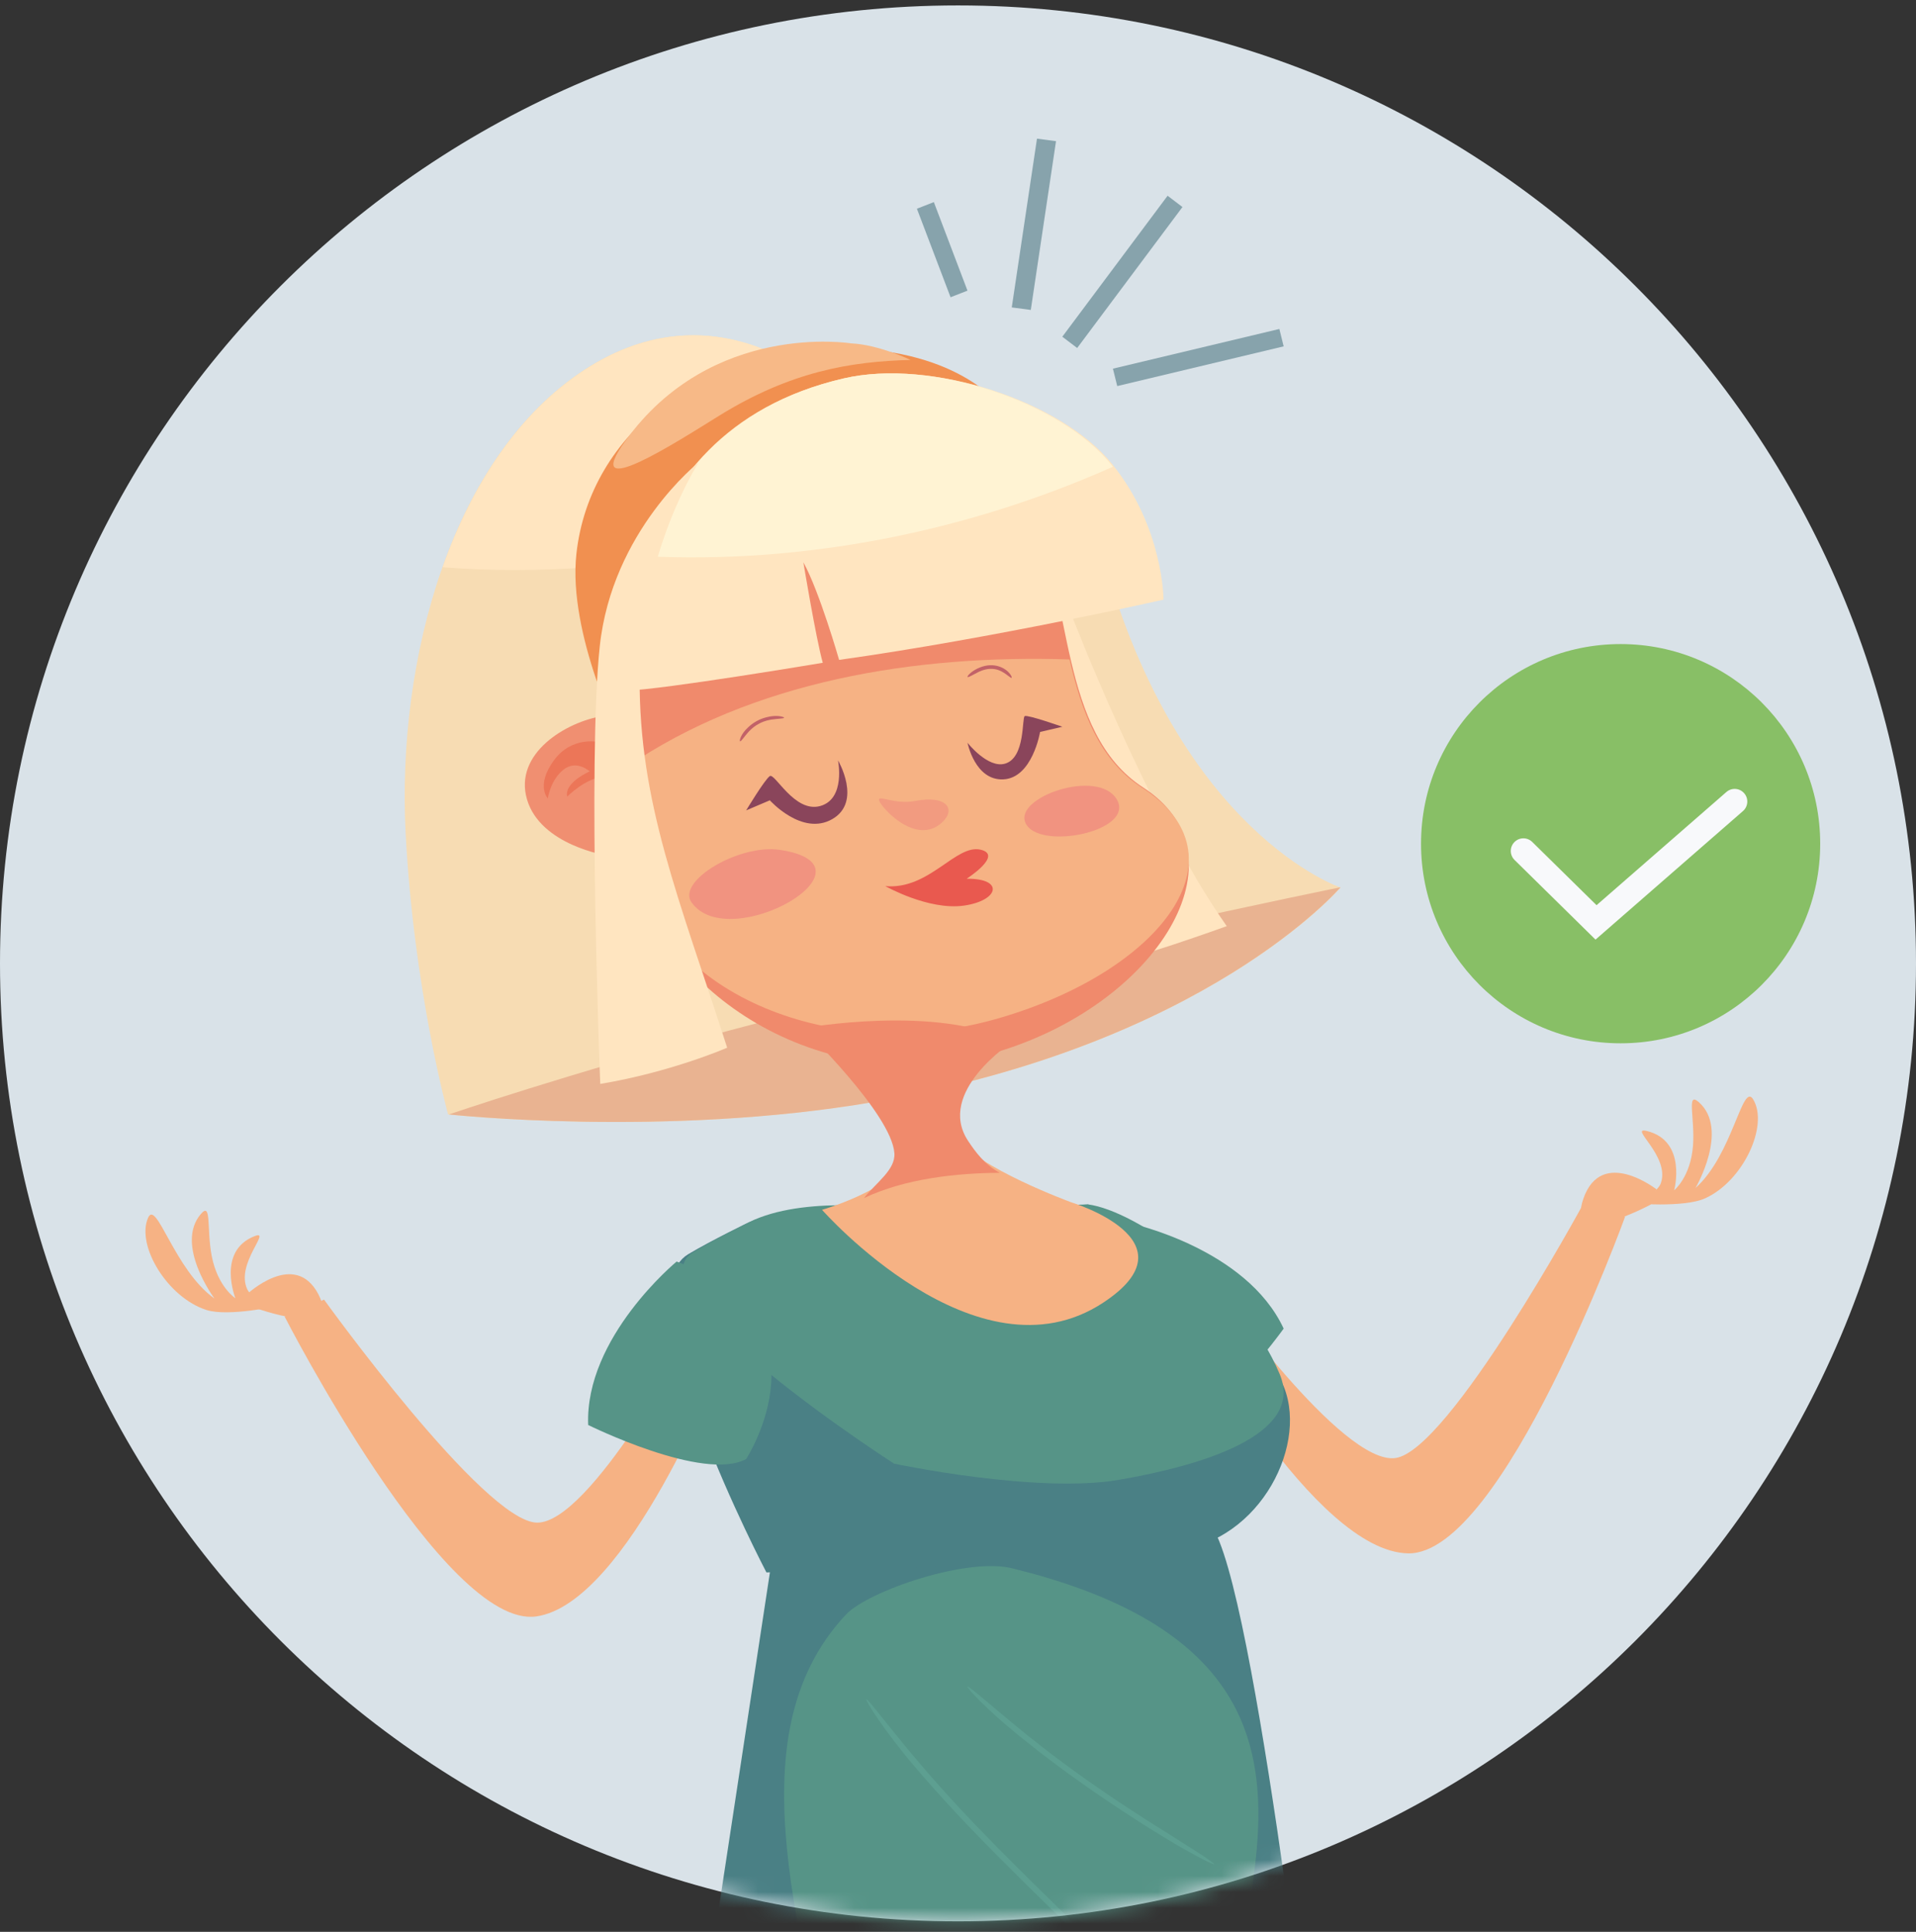 <svg width="120" height="121" viewBox="0 0 120 121" fill="none" xmlns="http://www.w3.org/2000/svg">
<rect x="0" y="0" width="120" height="121" fill="#333333" stroke="none"/>
<path fill-rule="evenodd" clip-rule="evenodd" d="M120 60.34C120 93.477 93.137 120.34 60 120.34C26.863 120.34 0 93.477 0 60.34C0 27.203 26.863 0.34 60 0.34C93.137 0.34 120 27.203 120 60.34Z" fill="#D9E2E8"/>
<mask id="mask0_2685_599" style="mask-type:luminance" maskUnits="userSpaceOnUse" x="0" y="0" width="120" height="121">
<path fill-rule="evenodd" clip-rule="evenodd" d="M120 60.34C120 93.477 93.137 120.34 60 120.34C26.863 120.34 0 93.477 0 60.34C0 27.203 26.863 0.34 60 0.34C93.137 0.34 120 27.203 120 60.34Z" fill="white"/>
</mask>
<g mask="url(#mask0_2685_599)">
<path fill-rule="evenodd" clip-rule="evenodd" d="M64.559 19.413L63.367 19.255L64.947 8.684L66.139 8.842L64.559 19.413Z" fill="#87A3AC"/>
<path fill-rule="evenodd" clip-rule="evenodd" d="M67.464 21.797L66.533 21.09L73.127 12.26L74.058 12.967L67.464 21.797Z" fill="#87A3AC"/>
<path fill-rule="evenodd" clip-rule="evenodd" d="M101.782 76.203L99.141 75.439C99.141 75.439 90.756 90.852 87.401 91.322C84.046 91.792 76.095 80.525 76.095 80.525L74.455 82.645C74.455 82.645 82.289 97.202 88.201 97.293C94.113 97.385 101.782 76.203 101.782 76.203Z" fill="#F6B284"/>
<path fill-rule="evenodd" clip-rule="evenodd" d="M70.836 76.631C70.836 76.631 78.063 78.191 80.396 83.215C80.396 83.215 75.694 89.813 72.699 89.743C72.699 89.743 63.779 84.612 70.836 76.631Z" fill="#569487"/>
<path fill-rule="evenodd" clip-rule="evenodd" d="M102.178 75.369C102.178 75.369 105.455 75.659 106.786 75.059C109.186 73.978 110.789 70.486 109.803 68.86C109.119 67.732 108.533 72.317 106.191 74.409C106.191 74.409 108.333 70.75 106.4 69.034C105.604 68.328 106.162 70.027 106.034 71.747C105.888 73.723 104.854 74.551 104.854 74.551C104.854 74.551 105.684 71.47 103.151 70.84C101.939 70.537 104.619 72.398 104.019 74.108C103.762 74.841 102.178 75.369 102.178 75.369Z" fill="#F6B284"/>
<path fill-rule="evenodd" clip-rule="evenodd" d="M103.762 74.504C103.762 74.504 100.313 71.795 99.169 75.073C98.027 78.35 103.393 75.441 103.393 75.441L103.673 74.6L103.762 74.504Z" fill="#F6B284"/>
<path fill-rule="evenodd" clip-rule="evenodd" d="M75.582 95.307C75.582 95.307 70.845 97.151 65.096 96.806C61.566 96.595 58.578 96.678 55.896 96.808C53.214 96.939 48.367 97.517 48.367 97.517L43.175 131.656C43.116 132.048 43.423 132.406 43.848 132.436C47.16 132.67 60.857 133.487 82.376 132.76C82.376 132.76 78.266 96.69 75.582 95.307Z" fill="#4A8085"/>
<path fill-rule="evenodd" clip-rule="evenodd" d="M52.994 101.115C54.366 99.658 60.678 97.47 63.487 98.252C87.871 104.281 75.668 121.006 76.382 132.537C66.062 132.762 57.894 132.637 52.24 132.448C50.75 122.04 45.61 108.956 52.994 101.115Z" fill="#569487"/>
<path fill-rule="evenodd" clip-rule="evenodd" d="M57.304 110.668C57.335 110.717 59.274 112.982 61.39 115.134C63.493 117.294 65.671 119.396 65.694 119.426C67.834 121.512 69.614 123.172 69.7 123.12C69.79 123.064 68.148 121.312 66.009 119.226C65.97 119.181 63.784 117.071 61.688 114.917C59.578 112.769 57.656 110.523 57.639 110.491C55.741 108.272 54.364 106.39 54.263 106.433C54.166 106.472 55.395 108.436 57.304 110.668Z" fill="#5D9F91"/>
<path fill-rule="evenodd" clip-rule="evenodd" d="M63.731 108.642C63.766 108.676 65.692 110.247 67.759 111.694C69.811 113.152 71.974 114.502 72.002 114.52C74.131 115.863 75.974 116.828 76.037 116.76C76.105 116.687 74.374 115.611 72.254 114.274C72.212 114.246 70.049 112.896 68.006 111.443C65.95 110.002 64.043 108.445 64.022 108.423C62.134 106.889 60.687 105.583 60.598 105.639C60.512 105.692 61.83 107.098 63.731 108.642Z" fill="#5D9F91"/>
<path fill-rule="evenodd" clip-rule="evenodd" d="M51.68 24.265C51.68 24.265 44.948 17.73 36.612 23.156C28.276 28.582 24.839 41.34 25.405 52.188C25.918 62.029 28.064 69.802 28.064 69.802C28.064 69.802 41.614 71.274 54.739 69.015C75.549 65.435 83.96 55.589 83.96 55.589C83.96 55.589 73.901 52.238 69.084 34.88C66.604 25.948 53.476 24.526 51.68 24.265Z" fill="#F7DCB3"/>
<path fill-rule="evenodd" clip-rule="evenodd" d="M45.743 64.527C35.478 67.279 28.117 69.802 28.117 69.802C28.117 69.802 41.655 71.275 54.766 69.014C75.556 65.429 83.959 55.572 83.959 55.572C83.959 55.572 64.494 59.499 45.743 64.527Z" fill="#E9B391"/>
<path fill-rule="evenodd" clip-rule="evenodd" d="M64.158 28.379C59.369 25.153 52.932 24.439 51.714 24.262C51.714 24.262 44.977 17.733 36.636 23.154C32.491 25.849 29.557 30.352 27.723 35.53C40.025 36.487 52.504 33.414 64.158 28.379Z" fill="#FFE5C0"/>
<path fill-rule="evenodd" clip-rule="evenodd" d="M67.09 38.459C67.09 38.459 71.869 50.94 76.831 58.008C76.831 58.008 70.453 60.319 69.161 60.34C69.161 60.34 65.299 38.869 65.346 38.304C65.395 37.74 67.09 38.459 67.09 38.459Z" fill="#FFE5C0"/>
<path fill-rule="evenodd" clip-rule="evenodd" d="M62.574 25.37C62.574 25.37 59.91 21.681 52.051 21.799C44.192 21.917 36.952 26.967 36.101 34.682C35.544 39.724 38.926 46.432 38.926 46.432C38.926 46.432 61.591 26.467 62.574 25.37Z" fill="#F19050"/>
<path fill-rule="evenodd" clip-rule="evenodd" d="M64.674 32.558C67.208 37.304 66.263 45.871 71.599 49.325C78.275 53.651 72.463 62.945 62.328 65.925C51.73 69.04 41.527 62.209 39.991 54.801C37.878 44.603 40.327 36.869 43.992 32.784C47.657 28.698 62.138 27.813 64.674 32.558Z" fill="#F08A6C"/>
<path fill-rule="evenodd" clip-rule="evenodd" d="M66.986 41.304C57.337 40.988 47.104 42.647 39.209 48.065C39.25 50.122 39.489 52.326 39.978 54.67C41.51 62.017 52.025 66.853 62.601 63.762C72.715 60.806 78.199 53.631 71.536 49.341C68.817 47.591 67.734 44.519 66.986 41.304Z" fill="#F6B284"/>
<path fill-rule="evenodd" clip-rule="evenodd" d="M52.876 23.695C58.329 22.451 66.465 25.11 69.668 29.083C72.872 33.057 72.872 37.557 72.872 37.557C72.872 37.557 62.336 39.957 52.554 41.332C52.554 41.332 51.314 37.013 50.315 35.221C50.315 35.221 51.098 39.961 51.53 41.512C51.53 41.512 41.521 43.194 39.248 43.254C39.248 43.254 37.78 27.14 52.876 23.695Z" fill="#FFE5C0"/>
<path fill-rule="evenodd" clip-rule="evenodd" d="M69.703 29.234C69.684 29.211 69.668 29.187 69.649 29.163C66.444 25.134 58.303 22.438 52.847 23.699C45.344 25.435 41.931 30.338 40.397 34.836C50.323 35.331 60.531 33.321 69.703 29.234Z" fill="#FFF3D3"/>
<path fill-rule="evenodd" clip-rule="evenodd" d="M48.839 53.229C46.298 52.847 42.356 55.187 43.315 56.526C45.681 59.834 55.427 54.22 48.839 53.229Z" fill="#F19380"/>
<path fill-rule="evenodd" clip-rule="evenodd" d="M64.224 51.539C65.018 53.319 71.17 52.069 69.933 50.05C68.749 48.117 63.503 49.927 64.224 51.539Z" fill="#F19380"/>
<path fill-rule="evenodd" clip-rule="evenodd" d="M37.768 44.843L38.02 53.585C38.02 53.585 33.846 52.946 33.005 50.066C32.165 47.186 35.463 45.203 37.768 44.843Z" fill="#F08F71"/>
<path fill-rule="evenodd" clip-rule="evenodd" d="M55.445 55.5C55.445 55.5 58.141 57.028 60.353 56.724C62.566 56.419 62.927 55.013 60.543 55.038C60.543 55.038 62.848 53.561 61.423 53.221C59.865 52.848 58.203 55.753 55.445 55.5Z" fill="#E9594F"/>
<path fill-rule="evenodd" clip-rule="evenodd" d="M55.065 50.154C55.235 50.625 57.374 52.977 58.981 51.532C59.911 50.697 59.302 49.781 57.322 50.166C56.019 50.419 54.91 49.721 55.065 50.154Z" fill="#F29B80"/>
<path fill-rule="evenodd" clip-rule="evenodd" d="M53.305 21.507C53.305 21.507 44.571 20.077 39.146 27.645C36.313 31.599 42.467 27.633 45.02 26.05C49.536 23.249 53.312 22.64 57.03 22.544C57.03 22.544 55.026 21.582 53.305 21.507Z" fill="#F7B987"/>
<path fill-rule="evenodd" clip-rule="evenodd" d="M37.489 46.478C37.489 46.478 35.802 46.08 34.676 47.644C33.55 49.206 34.309 50.008 34.309 50.008C34.309 50.008 34.46 48.881 35.28 48.214C36.1 47.549 36.933 48.315 36.933 48.315C36.933 48.315 35.321 49.014 35.525 49.892C35.525 49.892 36.743 48.668 37.844 48.667C38.946 48.667 38.243 46.801 37.489 46.478Z" fill="#EC7658"/>
<path fill-rule="evenodd" clip-rule="evenodd" d="M40.06 42.422C40.018 50.307 42.513 56.209 45.543 65.622C45.543 65.622 42.031 67.152 37.594 67.89C37.594 67.89 36.789 47.747 37.562 40.491C38.334 33.236 43.77 28.949 43.77 28.949C43.77 28.949 40.102 34.535 40.06 42.422Z" fill="#FFE5C0"/>
<path fill-rule="evenodd" clip-rule="evenodd" d="M68.151 75.439C68.151 75.439 62.204 75.74 58.358 75.835C55.831 75.898 50.538 75.001 46.912 76.552C46.912 76.552 44.538 77.697 43.093 78.562C38.877 81.085 48.002 98.486 48.002 98.486C48.002 98.486 68.972 97.914 74.136 97.029C79.301 96.144 82.226 89.783 80.083 86.203C77.8 82.388 71.053 76.878 68.151 75.439Z" fill="#4A8085"/>
<path fill-rule="evenodd" clip-rule="evenodd" d="M68.158 75.439C68.158 75.439 62.403 75.588 58.586 75.684C56.079 75.747 50.828 74.85 47.23 76.402C47.23 76.402 44.875 77.545 43.44 78.411C39.258 80.934 56 91.675 56 91.675C56 91.675 64.953 93.573 70.077 92.687C75.2 91.802 81.761 89.892 80.143 86.053C77.749 80.372 71.113 75.828 68.158 75.439Z" fill="#569487"/>
<path fill-rule="evenodd" clip-rule="evenodd" d="M60.885 66.054C60.885 66.054 58.572 69.237 59.851 71.182C61.132 73.127 67.103 75.308 67.103 75.308C67.103 75.308 75.011 77.707 69.081 81.599C61.175 86.788 51.484 75.774 51.484 75.774C51.484 75.774 57.11 74.184 56.932 71.672C56.821 70.099 53.313 66.698 53.313 66.698C53.313 66.698 58.004 64.517 60.885 66.054Z" fill="#F6B284"/>
<path fill-rule="evenodd" clip-rule="evenodd" d="M54.108 75.042C54.898 74.042 56.09 73.27 56.016 72.227C55.839 69.75 50.297 64.397 50.297 64.397C50.297 64.397 58.814 62.86 63.366 65.28C63.366 65.28 58.608 68.393 60.63 71.455C61.069 72.119 61.684 72.968 62.623 73.457C59.905 73.474 56.701 73.814 54.108 75.042Z" fill="#F08A6C"/>
<path fill-rule="evenodd" clip-rule="evenodd" d="M17.822 82.454L20.295 81.399C20.295 81.399 30.312 95.315 33.628 95.368C36.945 95.423 43.298 83.57 43.298 83.57L45.149 85.427C45.149 85.427 39.308 100.449 33.578 101.243C27.846 102.038 17.822 82.454 17.822 82.454Z" fill="#F6B284"/>
<path fill-rule="evenodd" clip-rule="evenodd" d="M17.426 81.796C17.426 81.796 14.296 82.484 12.938 82.051C10.489 81.273 8.518 78.009 9.273 76.277C9.797 75.075 10.919 79.548 13.434 81.334C13.434 81.334 10.922 77.971 12.581 76.035C13.265 75.238 12.932 76.989 13.262 78.678C13.644 80.618 14.742 81.313 14.742 81.313C14.742 81.313 13.568 78.36 15.937 77.427C17.072 76.98 14.709 79.151 15.495 80.772C15.832 81.466 17.426 81.796 17.426 81.796Z" fill="#F6B284"/>
<path fill-rule="evenodd" clip-rule="evenodd" d="M15.445 81.085C15.445 81.085 18.457 78.225 19.944 81.071C21.43 83.917 15.912 81.895 15.912 81.895L15.542 81.162L15.445 81.085Z" fill="#F6B284"/>
<path fill-rule="evenodd" clip-rule="evenodd" d="M62.853 41.866C62.849 41.865 62.752 41.806 62.594 41.751C62.439 41.696 62.219 41.655 62.001 41.666C61.559 41.681 61.172 41.897 61.172 41.897C60.789 42.087 60.561 42.356 60.597 42.401C60.636 42.453 60.914 42.274 61.263 42.1C61.263 42.1 61.628 41.903 62.015 41.893C62.206 41.884 62.394 41.919 62.53 41.968C62.665 42.015 62.749 42.067 62.749 42.067C63.087 42.25 63.309 42.491 63.357 42.456C63.409 42.424 63.241 42.08 62.853 41.866Z" fill="#C26268"/>
<path fill-rule="evenodd" clip-rule="evenodd" d="M48.279 44.867C48.279 44.867 47.788 44.934 47.382 45.17C46.969 45.392 46.678 45.738 46.678 45.738C46.382 46.071 46.292 46.414 46.355 46.431C46.413 46.451 46.586 46.172 46.856 45.869C46.86 45.864 47.131 45.545 47.508 45.344C47.876 45.131 48.314 45.07 48.314 45.07C48.738 45.006 49.099 45.014 49.108 44.954C49.119 44.902 48.747 44.796 48.279 44.867Z" fill="#C26268"/>
<path fill-rule="evenodd" clip-rule="evenodd" d="M60.594 46.52C60.594 46.52 61.064 48.893 62.833 48.815C64.662 48.734 65.141 45.844 65.141 45.844L66.534 45.52C66.534 45.52 64.375 44.759 64.181 44.851C63.989 44.942 64.233 47.46 62.943 47.831C61.863 48.141 60.594 46.52 60.594 46.52Z" fill="#8A455B"/>
<path fill-rule="evenodd" clip-rule="evenodd" d="M46.732 50.758C46.732 50.758 47.898 48.822 48.214 48.609C48.529 48.396 49.765 50.932 51.372 50.484C52.978 50.036 52.485 47.624 52.485 47.624C52.485 47.624 54.013 50.219 52.126 51.304C50.238 52.388 48.215 50.126 48.215 50.126L46.732 50.758Z" fill="#8A455B"/>
<path fill-rule="evenodd" clip-rule="evenodd" d="M42.379 79.015C42.379 79.015 36.62 83.758 36.838 89.252C36.838 89.252 44.082 92.841 46.734 91.382C46.734 91.382 52.368 82.716 42.379 79.015Z" fill="#569487"/>
<path fill-rule="evenodd" clip-rule="evenodd" d="M69.973 24.181L69.703 23.091L80.127 20.605L80.396 21.694L69.973 24.181Z" fill="#87A3AC"/>
<path fill-rule="evenodd" clip-rule="evenodd" d="M59.534 18.618L57.426 13.073L58.487 12.658L60.594 18.204L59.534 18.618Z" fill="#87A3AC"/>
<path fill-rule="evenodd" clip-rule="evenodd" d="M114 52.843C114 59.748 108.404 65.346 101.5 65.346C94.597 65.346 89 59.748 89 52.843C89 45.937 94.597 40.34 101.5 40.34C108.404 40.34 114 45.937 114 52.843Z" fill="#88BF66"/>
<path fill-rule="evenodd" clip-rule="evenodd" d="M99.928 58.851L94.857 53.862C94.546 53.556 94.542 53.056 94.848 52.744C95.154 52.432 95.655 52.429 95.966 52.735L99.993 56.696L108.124 49.607C108.454 49.319 108.953 49.354 109.239 49.684C109.526 50.013 109.492 50.512 109.163 50.799L99.928 58.851Z" fill="#F8F9FB"/>
</g>
</svg>
